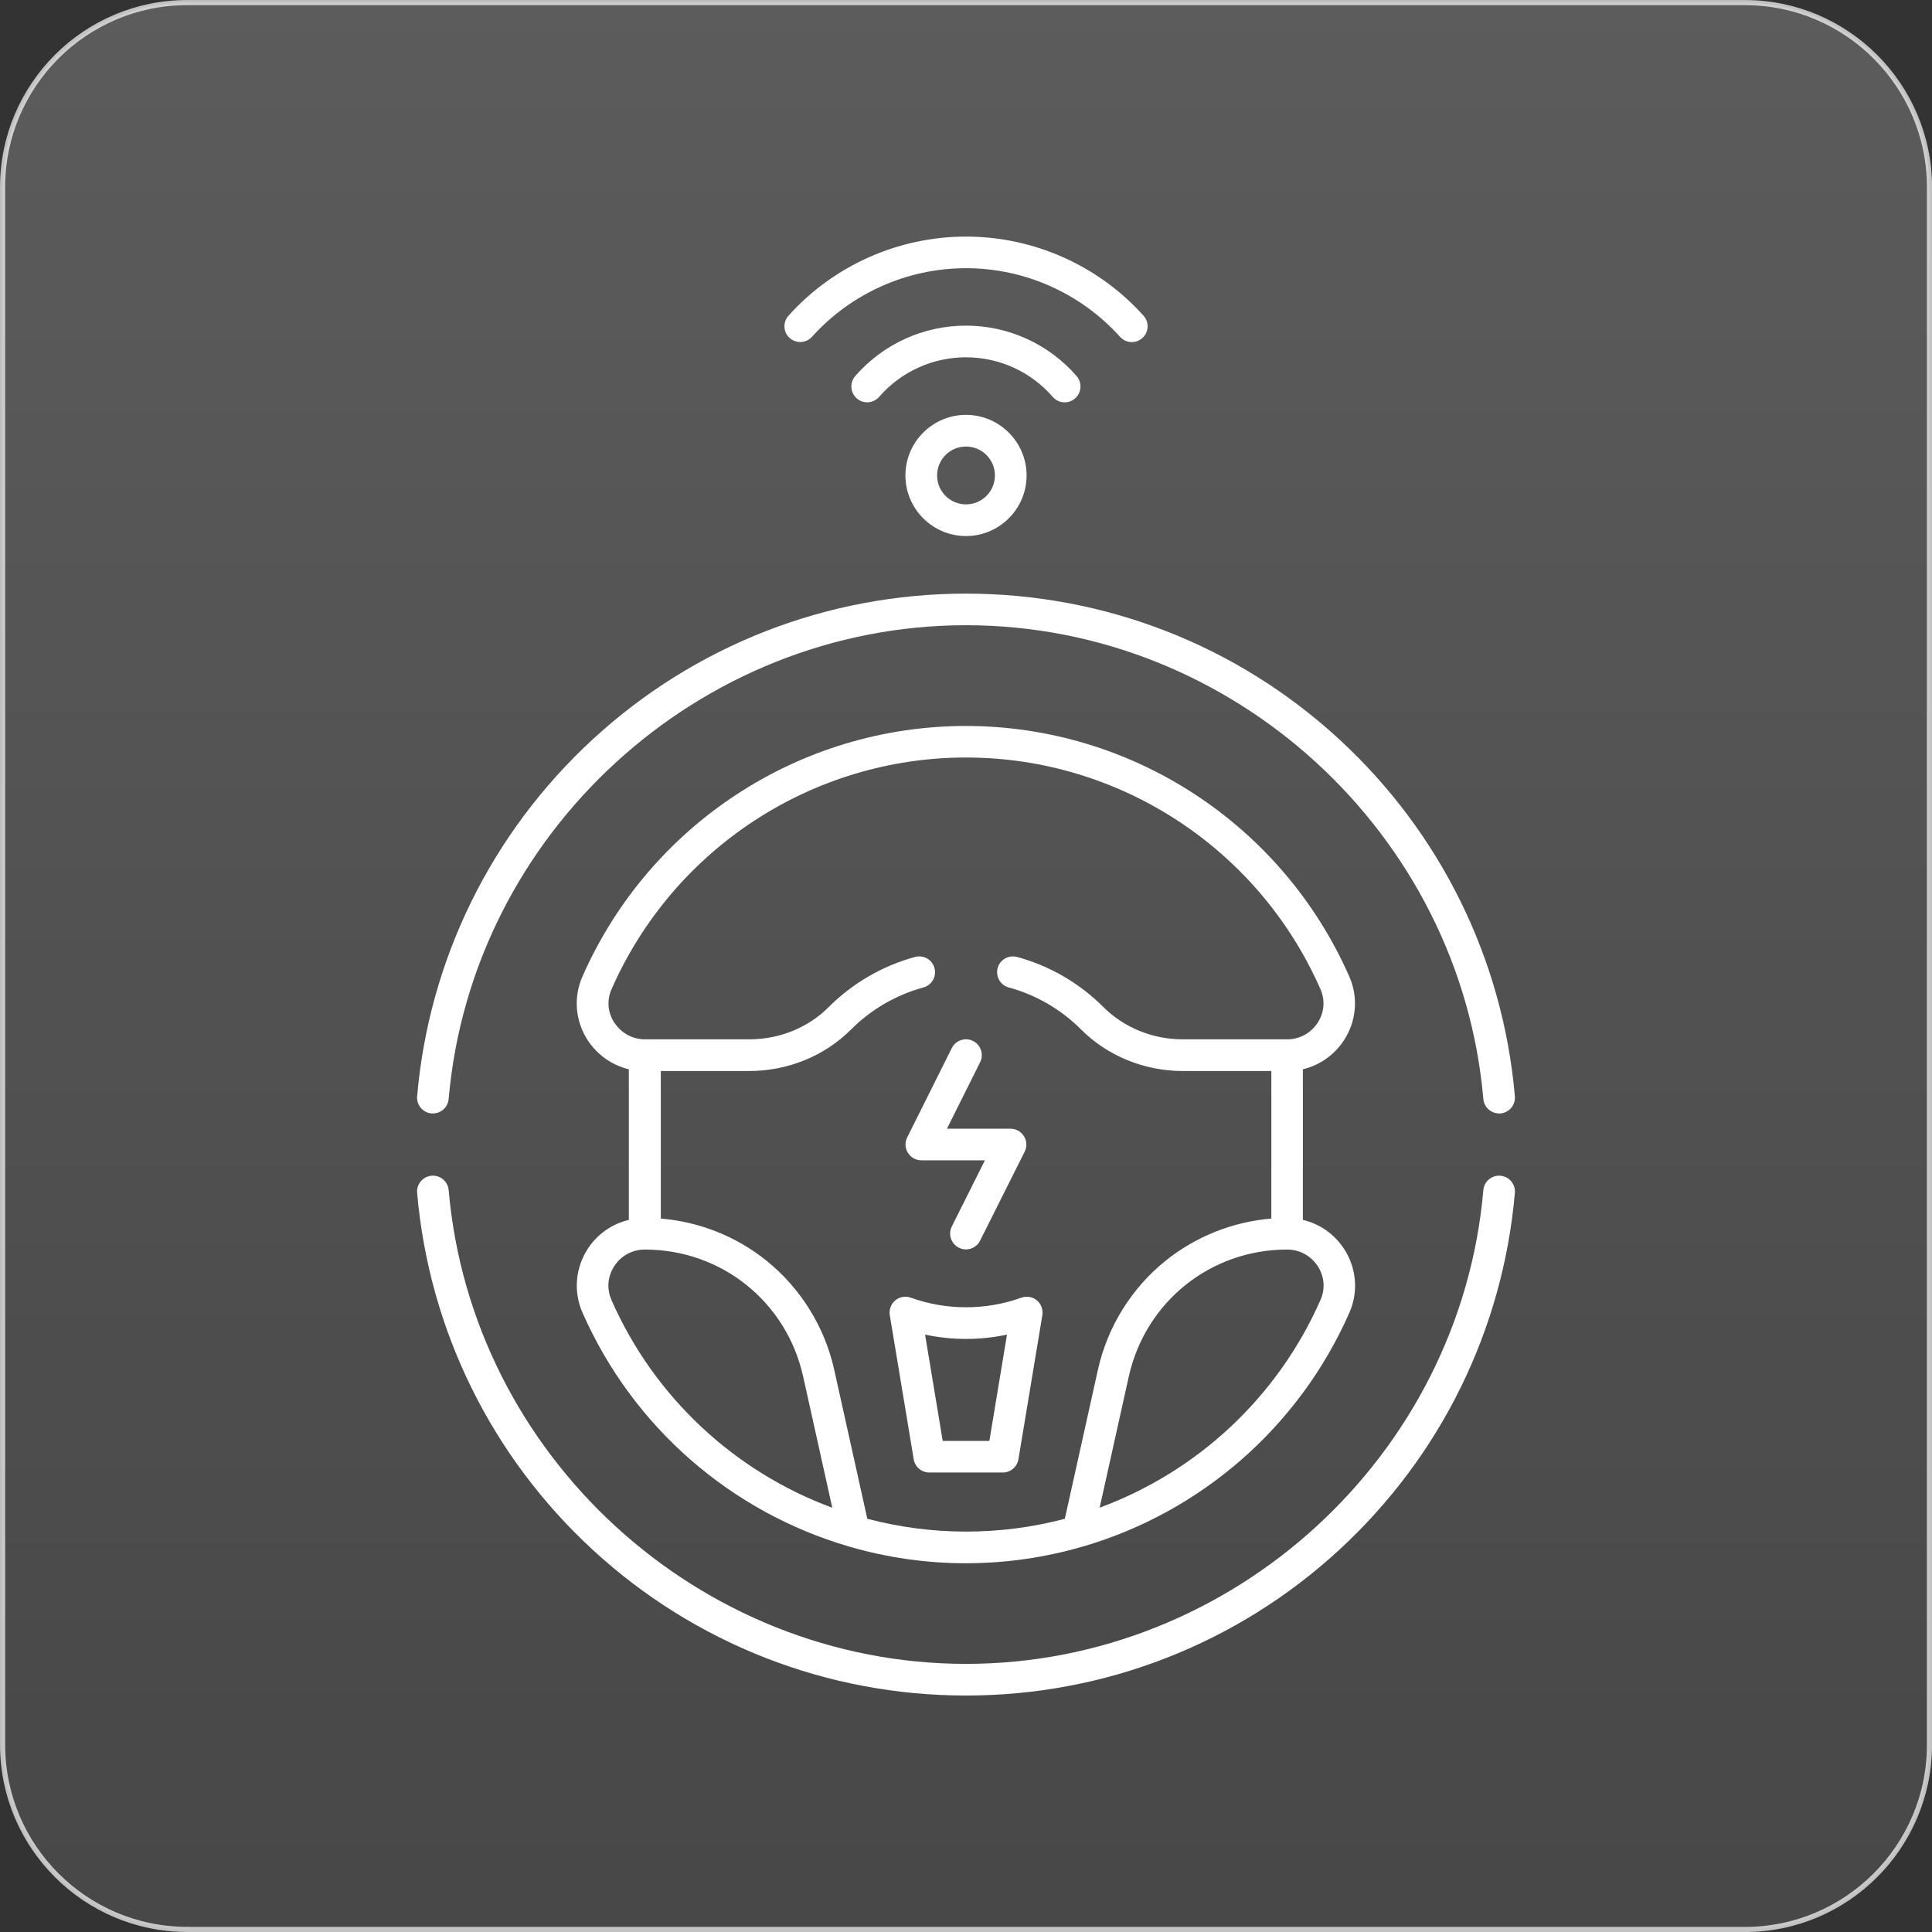 <svg xmlns="http://www.w3.org/2000/svg" xmlns:xlink="http://www.w3.org/1999/xlink" id="Layer_1" data-name="Layer 1" viewBox="0 0 281.88 281.88"><rect x="0" y="0" width="281.88" height="281.88" fill="#333333" stroke="none"/><defs><style>      .cls-1 {        fill: #fff;      }      .cls-2 {        fill: url(#linear-gradient);        stroke: url(#linear-gradient-2);        stroke-miterlimit: 10;        stroke-width: .75px;      }    </style><linearGradient id="linear-gradient" x1="140.94" y1="3500.42" x2="140.94" y2="3781.23" gradientTransform="translate(0 -3501.04)" gradientUnits="userSpaceOnUse"><stop offset="0" stop-color="#fff" stop-opacity=".2"></stop><stop offset="1" stop-color="#fff" stop-opacity=".1"></stop></linearGradient><linearGradient id="linear-gradient-2" x1="0" y1="3641.98" x2="281.88" y2="3641.98" gradientTransform="translate(0 -3501.04)" gradientUnits="userSpaceOnUse"><stop offset="0" stop-color="#fff" stop-opacity=".7"></stop><stop offset="1" stop-color="#fff" stop-opacity=".7"></stop></linearGradient></defs><path class="cls-2" d="M27.31,281.5c-14.85,0-26.93-12.08-26.93-26.93V27.29C.39,12.43,12.46.38,27.31.38h227.27c14.85,0,26.93,12.08,26.93,26.93v227.27c0,14.85-12.08,26.93-26.93,26.93H27.31Z"></path><g><path class="cls-1" d="M115.21,49.31c.95.85,2.41.77,3.26-.17,5.72-6.36,13.91-10.01,22.47-10.01s16.75,3.65,22.47,10.01c.46.51,1.09.77,1.72.77.55,0,1.1-.2,1.54-.59.95-.85,1.03-2.31.17-3.26-6.59-7.34-16.03-11.54-25.9-11.54s-19.31,4.21-25.9,11.54c-.85.95-.77,2.41.17,3.26Z"></path><path class="cls-1" d="M153.6,57.91c.46.53,1.1.79,1.74.79.54,0,1.08-.19,1.51-.57.96-.84,1.06-2.29.23-3.26-4.07-4.68-9.95-7.36-16.15-7.36s-12.08,2.68-16.15,7.36c-.84.96-.73,2.42.23,3.26.96.84,2.42.73,3.26-.23,3.19-3.67,7.8-5.77,12.66-5.77s9.48,2.1,12.66,5.77Z"></path><path class="cls-1" d="M132.1,69.37c0,4.87,3.97,8.84,8.84,8.84s8.84-3.97,8.84-8.84-3.97-8.84-8.84-8.84-8.84,3.97-8.84,8.84ZM145.16,69.37c0,2.33-1.89,4.22-4.22,4.22s-4.22-1.89-4.22-4.22,1.89-4.22,4.22-4.22,4.22,1.89,4.22,4.22Z"></path><path class="cls-1" d="M140.94,190.73c-2.77,0-5.48-.47-8.06-1.4-.77-.28-1.63-.13-2.26.4-.63.52-.93,1.34-.8,2.15l3.49,21.03c.18,1.11,1.15,1.93,2.28,1.93h10.72c1.13,0,2.09-.82,2.28-1.93l3.49-21.03c.13-.81-.17-1.63-.8-2.15-.63-.52-1.49-.68-2.26-.4-2.58.93-5.3,1.4-8.07,1.4ZM144.34,210.23h-6.8l-2.57-15.51c3.91.84,8.04.84,11.95,0l-2.57,15.51Z"></path><path class="cls-1" d="M132.47,168.2c.42.68,1.16,1.09,1.96,1.09h9.27l-4.83,9.65c-.57,1.14-.11,2.53,1.03,3.1.33.17.68.25,1.03.25.85,0,1.66-.47,2.06-1.27l6.51-12.99c.36-.72.32-1.57-.1-2.25s-1.16-1.1-1.96-1.1h-9.28l4.84-9.7c.57-1.14.11-2.53-1.03-3.1-1.14-.57-2.53-.11-3.1,1.03l-6.51,13.04c-.36.72-.32,1.56.1,2.24Z"></path><path class="cls-1" d="M218.92,171.54c-1.27-.11-2.39.83-2.5,2.1-3.36,38.76-36.52,69.12-75.48,69.12s-72.11-30.36-75.48-69.12c-.11-1.27-1.23-2.21-2.5-2.1-1.27.11-2.21,1.23-2.1,2.5,1.73,19.96,10.83,38.45,25.62,52.08,14.88,13.71,34.22,21.26,54.46,21.26s39.58-7.55,54.46-21.26c14.79-13.63,23.89-32.12,25.62-52.08.11-1.27-.83-2.39-2.1-2.5Z"></path><path class="cls-1" d="M62.96,162.44c1.27.11,2.39-.83,2.5-2.1,3.37-38.76,36.52-69.12,75.48-69.12s72.11,30.36,75.48,69.12c.1,1.2,1.11,2.11,2.3,2.11.07,0,.13,0,.2,0,1.27-.11,2.21-1.23,2.1-2.5-1.73-19.96-10.83-38.45-25.62-52.08-14.87-13.71-34.21-21.26-54.46-21.26s-39.58,7.55-54.46,21.26c-14.79,13.63-23.89,32.12-25.62,52.08-.11,1.27.83,2.39,2.1,2.5Z"></path><path class="cls-1" d="M85.76,182.2c-1.82,2.79-2.11,6.27-.78,9.3,7.39,16.8,21.74,29.1,38.77,34.1.1.04.19.06.29.09,5.41,1.56,11.08,2.39,16.88,2.39s11.48-.83,16.89-2.39c.1-.02.19-.05.29-.08,17.03-5,31.39-17.31,38.78-34.1h0c1.34-3.04,1.04-6.51-.78-9.3-1.41-2.16-3.56-3.65-6.01-4.23v-21.97c2.44-.58,4.59-2.08,6-4.24,1.82-2.79,2.11-6.27.77-9.3-9.78-22.2-31.73-36.55-55.94-36.55s-46.16,14.34-55.94,36.55c-1.34,3.04-1.05,6.51.77,9.3,1.41,2.16,3.56,3.65,6,4.24v21.97c-2.44.58-4.6,2.07-6.01,4.24ZM89.21,189.64c-.72-1.63-.56-3.42.42-4.92.98-1.51,2.64-2.41,4.44-2.41,0,0,0,0,.01,0,11.18,0,20.68,7.62,23.1,18.53l4.25,19.14c-14.15-5.22-25.93-16.01-32.23-30.33ZM192.25,184.72c.98,1.5,1.13,3.3.42,4.92-6.3,14.32-18.08,25.11-32.23,30.33l4.25-19.13c2.43-10.91,11.93-18.53,23.1-18.53,0,0,.01,0,.02,0,1.79,0,3.45.9,4.44,2.41ZM89.64,149.23c-.98-1.5-1.13-3.3-.41-4.92,9.04-20.53,29.34-33.79,51.71-33.79s42.68,13.26,51.71,33.79c.72,1.63.57,3.42-.41,4.92-.98,1.51-2.64,2.41-4.44,2.41,0,0,0,0,0,0h-15.25c-4.36,0-8.56-1.71-11.53-4.68-3.5-3.51-7.87-6.05-12.63-7.34-1.23-.33-2.5.39-2.83,1.62-.33,1.23.39,2.5,1.62,2.83,3.98,1.08,7.64,3.21,10.57,6.15,3.83,3.84,9.22,6.04,14.8,6.04h12.94v21.53c-5.6.46-10.99,2.6-15.39,6.12-5,4.01-8.52,9.67-9.91,15.93l-4.83,21.75c-4.64,1.23-9.47,1.87-14.41,1.87s-9.78-.65-14.41-1.87l-4.83-21.75c-1.39-6.26-4.91-11.91-9.91-15.93-4.4-3.53-9.79-5.66-15.39-6.12v-21.53h12.94c5.58,0,10.97-2.2,14.8-6.04,2.93-2.94,6.59-5.06,10.57-6.15,1.23-.33,1.96-1.6,1.62-2.83-.33-1.23-1.6-1.96-2.83-1.62-4.76,1.29-9.13,3.83-12.63,7.34-2.97,2.97-7.17,4.68-11.53,4.68h-15.25s0,0,0,0c-1.8,0-3.45-.9-4.44-2.41Z"></path></g></svg>